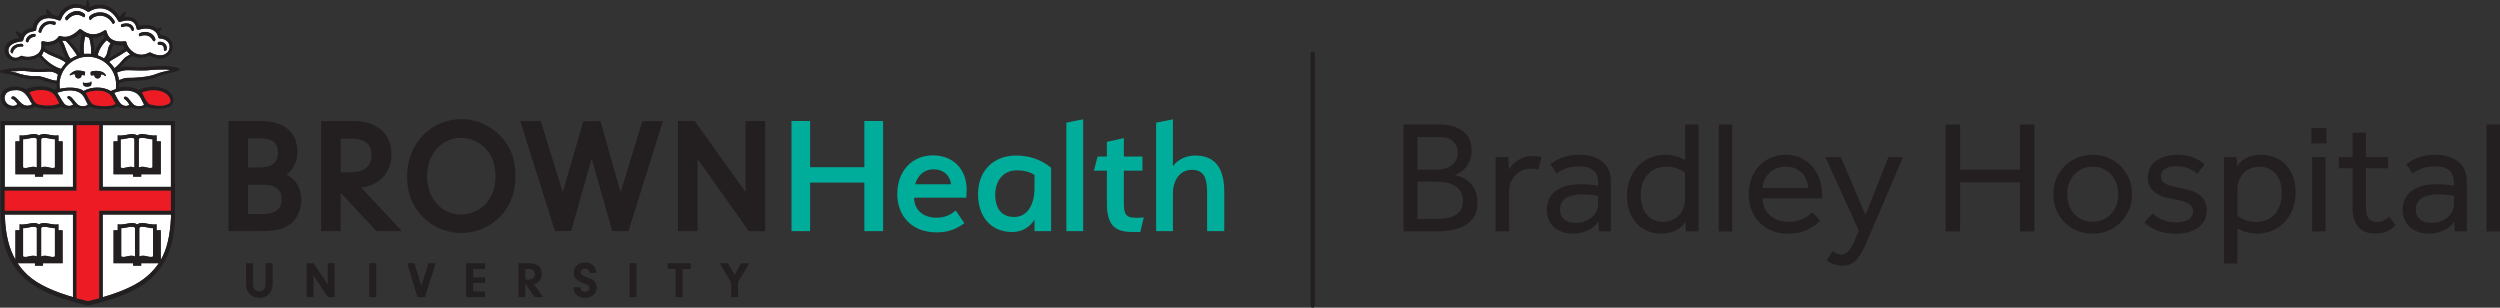 <svg width="390" height="48" viewBox="0 0 390 48" fill="none" xmlns="http://www.w3.org/2000/svg">
<rect x="0" y="0" width="390" height="48" fill="#333333" stroke="none"/>
<g clip-path="url(#clip0_2122_4386)">
<path d="M204.783 48C204.603 48 204.454 47.851 204.454 47.671V8.363C204.454 8.183 204.603 8.034 204.783 8.034C204.963 8.034 205.113 8.183 205.113 8.363V47.671C205.113 47.851 204.963 48 204.783 48Z" fill="#231F20"/>
<path d="M11.016 9.183C10.511 8.661 10.119 7.091 9.869 6.674C9.772 6.516 9.706 6.402 9.654 6.319C9.829 6.38 10.106 6.372 10.269 6.372C10.317 6.442 10.752 6.872 11.358 7.674C11.675 8.086 11.956 8.569 12.018 8.669C11.754 8.766 11.288 8.998 11.016 9.183ZM13.063 7.157C13.037 7.595 13.046 8.266 13.129 8.411C13.389 8.384 13.828 8.376 14.201 8.411C14.32 7.586 14.048 6.223 13.885 5.881C13.679 5.828 13.468 5.758 13.292 5.674C13.27 5.78 13.116 6.337 13.063 7.157ZM17.29 14.204C16.012 13.458 14.263 13.502 13.05 14.195C12.299 13.603 10.616 13.555 9.342 13.848C9.302 13.612 9.276 13.375 9.276 13.256C9.276 10.818 11.258 8.845 13.696 8.845C16.135 8.845 18.116 10.783 18.116 13.256C18.116 13.423 18.103 13.673 18.073 13.91C17.805 13.984 17.541 14.076 17.286 14.204H17.29ZM12.729 11.708C12.901 11.669 13.103 11.757 13.195 11.774C13.222 11.779 13.34 11.226 13.226 11.178C12.954 11.068 12.369 10.976 11.921 11.007H11.912C11.644 11.042 11.345 11.204 11.025 11.476C10.726 11.735 10.919 11.809 11.091 11.704C11.433 11.498 11.666 11.572 11.71 11.638V11.695C11.693 11.976 11.908 12.222 12.193 12.235C12.479 12.248 12.721 12.033 12.734 11.748V11.708H12.729ZM14.197 12.7C14.118 12.678 14.197 12.853 14.078 12.884C13.938 12.919 13.191 13.002 12.984 12.884C12.857 12.813 12.954 13.16 13.02 13.296C13.191 13.638 14.118 13.555 14.21 13.291C14.294 13.041 14.294 12.726 14.201 12.7H14.197ZM16.5 11.713C16.082 10.91 14.654 10.998 14.21 11.182C14.048 11.248 14.171 11.77 14.197 11.783C14.237 11.8 14.531 11.695 14.716 11.757V11.779C14.738 12.059 14.988 12.27 15.274 12.248C15.555 12.222 15.766 11.976 15.739 11.691V11.651C15.854 11.568 16.157 11.651 16.39 11.844C16.513 11.945 16.544 11.818 16.495 11.722L16.5 11.713ZM15.247 8.626C15.493 8.722 16.135 9.029 16.223 9.104C16.864 8.477 16.732 7.779 16.983 7.244C17.093 7.012 17.194 6.832 17.255 6.727C17.049 6.613 16.825 6.455 16.662 6.271C16.144 6.709 15.348 7.775 15.247 8.626ZM17.805 10.603C17.954 10.612 18.385 10.261 19.237 9.261C19.509 8.941 19.799 8.775 20.327 8.481C20.111 8.327 19.922 8.148 19.764 7.959C19.65 8.02 19.378 8.187 19.29 8.253C18.675 8.713 17.343 9.336 17.04 9.674C17.286 9.889 17.646 10.279 17.809 10.603H17.805ZM4.337 11.121C3.353 10.98 2.737 11.121 2.245 11.121C0.747 11.121 2.285 11.257 2.461 11.322C3.164 11.599 4.587 11.954 5.708 11.871C6.253 11.831 7.171 12.165 7.325 12.217C7.729 12.362 8.454 12.594 8.845 12.585C8.867 12.406 8.959 11.871 9.038 11.647C8.753 11.362 8.177 11.121 7.435 11.178C5.91 11.296 4.908 11.2 4.332 11.116L4.337 11.121ZM10.269 9.783C9.504 9.165 8.797 9.033 7.676 8.507C7.421 8.389 6.995 8.099 6.973 8.091C6.943 8.069 6.885 8.034 6.819 7.99C6.754 8.2 6.622 8.485 6.499 8.643C6.674 8.867 7.927 10.296 9.535 10.744C9.711 10.437 9.996 10.082 10.273 9.779L10.269 9.783ZM25.819 10.84C25.578 10.84 23.991 10.849 23.556 10.915C22.669 11.055 20.951 10.98 20.006 10.945C19.303 10.919 18.49 11.191 18.244 11.322C18.244 11.322 18.516 11.998 18.534 12.458C18.833 12.511 19.123 12.134 19.975 12.147C20.867 12.16 23.055 12.042 24.163 11.612C24.989 11.292 25.687 11.13 26.25 11.016C26.439 10.976 26.738 10.941 26.36 10.884C26.285 10.871 25.999 10.836 25.815 10.836L25.819 10.84ZM1.331 7.621C1.49 6.994 2.241 6.569 3.388 6.455C3.506 6.442 3.603 6.354 3.625 6.24C3.832 5.192 4.513 5.034 5.176 4.885L5.462 4.815C5.598 4.784 5.677 4.657 5.659 4.521C5.633 4.324 5.809 3.644 6.363 3.214C7.013 2.714 7.984 2.701 9.175 3.179C9.245 3.206 9.32 3.206 9.39 3.175C9.456 3.144 9.509 3.087 9.535 3.017C9.834 2.153 10.427 1.548 11.205 1.311C12.004 1.066 12.883 1.241 13.617 1.794C13.709 1.859 13.832 1.864 13.929 1.802C14.658 1.333 15.524 1.184 16.306 1.39C17.176 1.618 17.914 2.272 18.437 3.276C18.499 3.394 18.639 3.451 18.767 3.407C19.584 3.127 20.248 3.122 20.687 3.39C21.105 3.644 21.25 4.096 21.298 4.425C21.311 4.504 21.355 4.574 21.425 4.618C21.495 4.661 21.579 4.67 21.654 4.644C22.519 4.354 23.389 4.398 23.983 4.758C24.369 4.995 24.611 5.346 24.677 5.775C24.694 5.902 24.8 5.995 24.927 6.003C25.683 6.047 26.219 6.385 26.399 6.924C26.557 7.407 26.399 7.959 25.991 8.297C25.419 8.779 24.514 8.744 23.508 8.209C23.429 8.165 23.337 8.165 23.258 8.209C22.475 8.612 21.733 8.639 21.052 8.288C20.256 7.876 19.795 7.073 19.733 6.661C19.725 6.591 19.685 6.525 19.628 6.481C19.571 6.437 19.496 6.42 19.426 6.433C18.868 6.525 17.014 6.679 16.631 4.907C16.614 4.819 16.552 4.745 16.469 4.714C16.385 4.679 16.293 4.745 16.218 4.793C15.014 5.591 13.832 5.534 12.694 4.622C12.584 4.534 12.431 4.521 12.33 4.622C11.033 5.933 9.97 5.837 9.452 5.626C9.328 5.578 9.192 5.617 9.122 5.727C8.621 6.521 7.545 6.683 6.793 6.442C6.705 6.411 6.604 6.407 6.534 6.464C6.464 6.525 6.428 6.617 6.442 6.709C6.551 7.442 6.363 8.012 5.879 8.398C5.216 8.928 4.122 8.981 3.449 8.722C3.366 8.687 3.269 8.7 3.194 8.757C2.746 9.082 2.254 9.112 1.845 8.836C1.441 8.564 1.235 8.064 1.345 7.621H1.331ZM24.743 6.981C25.248 6.977 25.626 7.038 25.569 7.801C25.556 7.959 25.938 7.95 25.977 7.797C26.21 6.885 25.393 6.385 24.712 6.543C24.567 6.573 24.554 6.986 24.743 6.981ZM21.843 5.652C22.528 5.389 23.354 5.389 23.864 6.323C24.035 6.635 24.308 6.284 24.233 6.082C23.811 4.876 22.458 4.811 21.794 5.188C21.548 5.328 21.689 5.718 21.843 5.657V5.652ZM19.074 4.219C19.716 4.012 20.252 3.986 20.538 4.727C20.617 4.929 20.968 4.793 20.889 4.504C20.608 3.477 19.562 3.574 18.947 3.793C18.85 3.828 18.78 4.315 19.074 4.219ZM14.158 3.105C14.65 2.368 16.473 1.947 17.484 3.539C17.545 3.64 17.602 3.793 17.695 3.723C17.826 3.631 17.998 3.504 17.87 3.28C16.68 1.245 14.364 1.916 13.92 2.636C13.793 2.846 14.056 3.254 14.158 3.105ZM10.554 3.083C11.025 2.521 11.917 1.899 13.05 2.675C13.204 2.78 13.371 2.333 13.23 2.21C11.991 1.118 10.594 2.109 10.19 2.754C10.093 2.907 10.33 3.35 10.554 3.083ZM6.406 5.065C6.604 4.333 7.224 3.403 8.45 3.881C8.674 3.969 8.792 3.447 8.586 3.394C6.903 2.969 6.165 4.061 6.024 4.815C5.967 5.126 6.376 5.166 6.406 5.065ZM4.412 6.534C4.535 6.148 4.737 5.81 5.431 5.731C5.558 5.718 5.594 5.319 5.479 5.302C5.145 5.227 4.218 5.438 4.034 6.288C3.972 6.573 4.359 6.679 4.412 6.534ZM1.648 8.029C1.643 8.218 1.889 8.389 1.986 8.292C2.052 8.222 1.964 8.012 2.32 7.626C2.654 7.266 3.032 7.253 3.506 7.253C3.726 7.253 3.665 6.867 3.414 6.841C2.764 6.766 1.665 7.122 1.648 8.029ZM1.27 16.3C1.977 16.725 2.654 16.449 2.702 16.186C2.509 15.966 2.175 15.475 1.986 15.471C1.714 15.462 1.736 15.111 1.933 15.046C2.408 14.888 2.865 15.787 3.546 16.269C4.152 16.703 5 16.383 5 16.208C4.631 15.874 4.187 14.085 2.61 14.05C1.797 14.033 1.116 14.261 0.879 14.682C0.439 15.449 0.958 16.111 1.265 16.3H1.27ZM20.023 15.352C20.221 15.594 20.762 16.3 20.955 16.405C21.447 16.677 22.537 16.58 22.449 16.265C22.146 15.787 21.939 14.826 21.043 14.405C20.111 13.967 18.916 14.081 17.813 14.475C18.011 14.87 18.53 15.879 18.82 16.168C19.382 16.738 20.151 16.493 20.186 16.308C20.125 16.194 19.769 15.673 19.558 15.559C19.386 15.466 19.276 15.309 19.369 15.177C19.523 14.962 19.83 15.116 20.028 15.352H20.023ZM12.277 14.37C11.345 13.932 10.027 14.076 8.92 14.471C9.227 14.879 9.737 15.831 10.001 16.155C10.511 16.773 11.38 16.462 11.416 16.273C11.354 16.159 10.888 15.554 10.713 15.453C10.55 15.361 10.453 15.208 10.546 15.081C10.699 14.866 11.064 15.081 11.262 15.317C11.46 15.554 12.009 16.247 12.193 16.37C12.738 16.738 13.775 16.545 13.687 16.23C13.331 15.76 13.173 14.791 12.281 14.37H12.277ZM5.747 21.685C5.747 21.685 5.646 21.483 5.29 21.492C4.627 21.509 3.981 21.772 3.599 21.707V26.131C3.599 26.131 3.84 26.315 4.504 26.127C5.365 25.881 5.747 26.149 5.747 26.149V21.685ZM7.663 40.002C8.327 40.19 8.568 40.006 8.568 40.006V35.581C8.186 35.647 7.54 35.388 6.877 35.366C6.521 35.353 6.42 35.559 6.42 35.559V40.023C6.42 40.023 6.802 39.756 7.663 40.002ZM22.893 26.122C23.556 26.311 23.798 26.127 23.798 26.127V21.702C23.416 21.768 22.77 21.509 22.106 21.487C21.75 21.474 21.649 21.68 21.649 21.68V26.144C21.649 26.144 22.032 25.877 22.893 26.122ZM7.663 26.122C8.327 26.311 8.568 26.127 8.568 26.127V21.702C8.186 21.768 7.54 21.509 6.877 21.487C6.521 21.474 6.42 21.68 6.42 21.68V26.144C6.42 26.144 6.802 25.877 7.663 26.122ZM5.747 40.023V35.559C5.747 35.559 5.646 35.358 5.29 35.366C4.627 35.388 3.981 35.647 3.599 35.581V40.006C3.599 40.006 3.836 40.19 4.504 40.002C5.365 39.756 5.747 40.023 5.747 40.023ZM21.733 35.555V40.019C21.733 40.019 22.115 39.752 22.976 39.997C23.64 40.186 23.881 40.002 23.881 40.002V35.577C23.499 35.643 22.853 35.384 22.19 35.362C21.834 35.349 21.733 35.555 21.733 35.555ZM20.973 21.685C20.973 21.685 20.872 21.483 20.516 21.492C19.852 21.509 19.206 21.772 18.824 21.707V26.131C18.824 26.131 19.066 26.315 19.729 26.127C20.586 25.881 20.973 26.149 20.973 26.149V21.685ZM18.912 35.581V40.006C18.912 40.006 19.149 40.19 19.817 40.002C20.678 39.756 21.061 40.023 21.061 40.023V35.559C21.061 35.559 20.959 35.358 20.604 35.366C19.94 35.388 19.294 35.647 18.912 35.581ZM16.025 19.523H26.663V29.148H16.025V19.523ZM17.717 27.184H20.766V27.565H22.032V27.184H25.081V22.044H24.431V21.11C23.767 21.268 22.691 20.909 22.207 20.909C21.676 20.909 21.399 21.141 21.399 21.141C21.399 21.141 21.126 20.909 20.59 20.909C20.107 20.909 19.03 21.273 18.367 21.11V22.044H17.717V27.184ZM0.738 19.523H11.38V29.148H0.738V19.523ZM2.404 27.184H5.453V27.565H6.718V27.184H9.768V22.044H9.118V21.11C8.458 21.268 7.378 20.909 6.899 20.909C6.367 20.909 6.09 21.141 6.09 21.141C6.09 21.141 5.818 20.909 5.282 20.909C4.798 20.909 3.722 21.273 3.063 21.11V22.044H2.412V27.184H2.404ZM26.68 33.902L26.663 33.468H16.025V46.364C18.705 45.588 21.364 44.553 23.161 42.913C23.798 42.334 24.325 41.725 24.769 41.063H22.027V41.444H20.766V41.063H17.717V35.923H18.367V34.989C19.026 35.147 20.107 34.788 20.586 34.788C21.122 34.788 21.395 35.02 21.395 35.02C21.395 35.02 21.671 34.788 22.203 34.788C22.686 34.788 23.763 35.147 24.426 34.989V35.923H25.077V40.572C26.056 38.879 26.522 36.809 26.68 33.902ZM0.76 33.875C0.866 36.537 1.367 38.703 2.404 40.519V35.923H3.054V34.989C3.713 35.147 4.794 34.788 5.273 34.788C5.809 34.788 6.081 35.02 6.081 35.02C6.081 35.02 6.358 34.788 6.89 34.788C7.373 34.788 8.45 35.147 9.109 34.989V35.923H9.759V41.063H6.71V41.444H5.449V41.063H2.733C3.168 41.721 3.682 42.326 4.284 42.891C5.98 44.479 8.639 45.553 11.376 46.351V33.468H0.738L0.76 33.875Z" fill="white"/>
<path d="M25.977 7.797C25.938 7.955 25.551 7.963 25.569 7.801C25.626 7.038 25.248 6.972 24.743 6.981C24.554 6.986 24.567 6.573 24.712 6.543C25.393 6.385 26.21 6.88 25.977 7.797Z" fill="#231F20"/>
<path d="M27.845 10.612C27.687 10.494 25.991 10.288 25.723 10.288C25.455 10.288 24 10.301 23.433 10.384C22.555 10.516 21.056 10.516 19.914 10.384C19.501 10.336 19.044 10.437 18.67 10.555C18.745 10.494 18.824 10.424 18.916 10.327C19.255 9.981 19.628 9.327 20.296 8.999C20.463 8.915 20.621 8.832 20.775 8.744C21.337 9.025 22.221 9.213 23.319 8.696C24.958 9.512 25.938 8.959 26.281 8.67C26.703 8.314 26.94 7.788 26.94 7.258C26.94 7.073 26.913 6.889 26.852 6.709C26.615 5.999 25.964 5.556 25.072 5.451C25.02 5.262 24.941 5.087 24.844 4.92C24.949 4.789 25.046 4.666 25.112 4.587C25.191 4.491 25.459 4.043 24.738 4.416C24.703 4.434 24.633 4.473 24.545 4.521C24.444 4.42 24.334 4.328 24.207 4.254C23.534 3.846 22.625 3.793 21.689 4.043C21.557 3.543 21.311 3.127 20.916 2.886C20.503 2.636 19.984 2.561 19.373 2.653C19.413 2.566 19.448 2.487 19.474 2.421C19.747 1.851 19.602 1.71 19.312 1.96C18.991 2.245 18.785 2.447 18.631 2.614C18.051 1.688 17.291 1.061 16.39 0.825C15.608 0.618 14.764 0.728 14.004 1.096C13.96 0.715 13.907 0.399 13.854 0.219C13.714 -0.241 13.542 0.119 13.516 0.263C13.485 0.456 13.441 0.719 13.389 1.026C12.628 0.623 11.785 0.509 10.994 0.75C10.124 1.013 9.465 1.662 9.082 2.557C8.766 2.443 8.48 2.377 8.212 2.329C8.054 2.123 7.817 1.855 7.487 1.57C7.268 1.373 7.083 1.478 7.215 1.864C7.268 2.013 7.312 2.145 7.356 2.272C6.736 2.307 6.283 2.509 5.98 2.745C5.378 3.21 5.132 3.872 5.084 4.293C5.049 4.302 5 4.315 5 4.315C4.495 4.429 3.814 4.622 3.388 5.293C3.313 5.245 3.256 5.214 3.234 5.197C1.964 4.355 2.549 5.438 3.041 5.916C1.349 6.153 0.87 6.964 0.751 7.446C0.721 7.569 0.703 7.696 0.703 7.819C0.703 8.367 0.989 8.915 1.472 9.24C2.039 9.621 2.724 9.599 3.335 9.209C4.13 9.463 5.255 9.424 6.064 8.836C6.53 9.336 6.907 9.691 7.11 9.893C7.615 10.397 8.362 10.779 8.74 10.924C8.362 10.779 7.738 10.621 7.11 10.709C5.756 10.897 4.86 10.652 4.28 10.595C3.326 10.498 2.346 10.665 1.859 10.665C1.34 10.665 0.611 10.906 0.255 10.959C-0.132 11.016 -0.105 11.27 0.431 11.41C0.962 11.555 1.955 11.643 2.223 11.757C3.085 12.13 4.53 12.445 5.55 12.362C6.27 12.305 7 12.66 7.189 12.713C7.549 12.822 8.437 13.064 8.801 13.059C8.801 13.037 8.801 13.572 8.841 13.822C8.705 13.866 8.568 13.914 8.45 13.971C8.045 13.726 6.27 13.007 4.108 13.901C3.651 13.743 2.685 13.213 1.362 13.647C-0.272 14.186 -0.009 15.681 0.532 16.366C1.261 17.291 2.61 17.102 3.001 16.637C3.88 17.221 4.776 17.023 5.427 16.62C5.853 16.87 7.958 17.287 9.553 16.637C9.772 16.8 10.647 17.256 11.776 16.69C12.426 17.076 13.503 17.107 14.052 16.62C14.254 16.791 14.852 17.032 16.131 17.019C17.664 17.002 18.024 16.773 18.24 16.585C18.569 16.738 19.43 17.186 20.498 16.734C21.074 17.093 22.225 17.076 22.845 16.668C23.974 17.181 26.043 16.949 26.562 16.594C27.489 15.953 27.041 14.647 26.021 14.024C24.018 13.015 22.15 13.796 21.654 14.05C21.065 13.651 19.826 13.397 18.543 13.634C18.565 13.48 18.543 13.309 18.543 13.112C18.543 13.09 18.543 13.072 18.543 13.05C18.798 12.972 19.158 12.7 19.896 12.656C20.898 12.59 23.262 12.621 24.444 12.015C25.116 11.674 27.463 11.213 27.779 11.029C28.104 10.845 28.016 10.709 27.854 10.595L27.845 10.612ZM19.237 9.262C18.385 10.261 17.954 10.612 17.805 10.604C17.642 10.279 17.282 9.889 17.036 9.674C17.343 9.336 18.675 8.713 19.285 8.253C19.378 8.187 19.646 8.021 19.76 7.959C19.918 8.148 20.107 8.328 20.322 8.481C19.795 8.775 19.505 8.942 19.233 9.262H19.237ZM6.965 7.087C7.681 7.201 8.516 7.034 9.122 6.49C9.865 7.674 9.887 8.749 10.603 9.49C9.698 8.613 8.907 8.63 7.606 7.933C7.382 7.815 7.048 7.595 6.956 7.547C6.956 7.547 6.956 7.547 6.951 7.547C6.965 7.437 6.973 7.323 6.973 7.201C6.973 7.166 6.965 7.126 6.965 7.087ZM12.492 8.415L12.51 8.455C12.51 8.455 12.114 7.863 12.066 7.788C11.93 7.582 11.754 7.372 11.556 7.13C11.249 6.758 10.976 6.455 10.765 6.227C11.284 6.1 11.873 5.806 12.51 5.21C12.576 5.258 12.646 5.297 12.716 5.341C12.681 5.543 12.65 5.727 12.624 5.863C12.479 6.661 12.466 7.275 12.457 7.543C12.444 7.793 12.47 8.187 12.488 8.42L12.492 8.415ZM11.359 7.674C11.675 8.086 11.956 8.569 12.018 8.67C11.754 8.766 11.288 8.999 11.016 9.183C10.511 8.661 10.119 7.091 9.869 6.674C9.772 6.517 9.706 6.403 9.654 6.319C9.829 6.381 10.106 6.372 10.269 6.372C10.317 6.442 10.752 6.872 11.359 7.674ZM13.701 8.845C16.179 8.845 18.121 10.783 18.121 13.257C18.121 13.423 18.108 13.673 18.077 13.91C17.809 13.985 17.545 14.077 17.291 14.204C16.012 13.458 14.263 13.502 13.05 14.195C12.299 13.603 10.616 13.555 9.342 13.848C9.302 13.612 9.276 13.375 9.276 13.257C9.276 10.818 11.258 8.845 13.696 8.845H13.701ZM13.063 7.157C13.116 6.337 13.27 5.78 13.292 5.675C13.468 5.758 13.679 5.828 13.885 5.881C14.048 6.223 14.32 7.587 14.201 8.411C13.828 8.376 13.393 8.385 13.129 8.411C13.05 8.266 13.037 7.595 13.063 7.157ZM16.983 7.244C16.732 7.779 16.864 8.472 16.223 9.104C16.135 9.029 15.489 8.727 15.247 8.626C15.348 7.775 16.144 6.709 16.662 6.271C16.825 6.455 17.049 6.617 17.255 6.727C17.194 6.832 17.088 7.012 16.983 7.244ZM17.66 7.073C17.682 7.038 17.703 6.99 17.73 6.942C18.204 7.1 18.727 7.144 19.241 7.087C19.294 7.253 19.373 7.433 19.479 7.613H19.47C19.215 7.731 18.446 8.257 17.321 8.885C17.031 9.047 16.851 9.2 16.75 9.306C16.873 9.139 17.027 8.92 17.119 8.678C17.317 8.174 17.264 7.766 17.66 7.073ZM14.94 7.722C14.817 8.029 14.768 8.192 14.724 8.367C14.821 7.705 14.641 6.74 14.448 5.903C15.028 5.916 15.612 5.762 16.192 5.433C16.236 5.565 16.297 5.679 16.355 5.793C16.025 6.091 15.243 6.951 14.94 7.722ZM5.87 8.398C5.207 8.928 4.113 8.981 3.441 8.722C3.357 8.687 3.26 8.7 3.186 8.757C2.737 9.082 2.245 9.113 1.837 8.836C1.432 8.564 1.226 8.065 1.336 7.622C1.494 6.995 2.245 6.569 3.392 6.455C3.511 6.442 3.608 6.354 3.629 6.24C3.836 5.192 4.517 5.034 5.181 4.885L5.466 4.815C5.602 4.784 5.681 4.657 5.664 4.521C5.638 4.324 5.813 3.644 6.367 3.215C7.017 2.715 7.988 2.701 9.179 3.179C9.249 3.206 9.324 3.206 9.394 3.175C9.46 3.144 9.513 3.087 9.539 3.017C9.838 2.153 10.431 1.548 11.209 1.311C12.009 1.066 12.888 1.241 13.621 1.794C13.714 1.859 13.837 1.864 13.934 1.802C14.663 1.333 15.528 1.184 16.311 1.39C17.181 1.618 17.919 2.272 18.442 3.276C18.503 3.394 18.644 3.451 18.771 3.407C19.589 3.127 20.252 3.122 20.692 3.39C21.109 3.644 21.254 4.096 21.302 4.425C21.315 4.504 21.359 4.574 21.43 4.618C21.5 4.662 21.583 4.67 21.658 4.644C22.524 4.355 23.394 4.399 23.987 4.758C24.374 4.995 24.615 5.346 24.681 5.775C24.699 5.903 24.804 5.995 24.932 6.003C25.688 6.047 26.224 6.385 26.404 6.924C26.562 7.407 26.404 7.959 25.995 8.297C25.424 8.779 24.519 8.744 23.512 8.209C23.433 8.165 23.341 8.165 23.262 8.209C22.48 8.613 21.737 8.639 21.056 8.288C20.261 7.876 19.799 7.073 19.738 6.661C19.729 6.591 19.69 6.525 19.633 6.481C19.575 6.438 19.501 6.42 19.43 6.433C18.872 6.525 17.018 6.679 16.636 4.907C16.618 4.819 16.557 4.745 16.473 4.714C16.39 4.679 16.297 4.745 16.223 4.793C15.019 5.591 13.837 5.534 12.699 4.622C12.589 4.534 12.435 4.521 12.334 4.622C11.038 5.933 9.974 5.837 9.456 5.626C9.333 5.578 9.197 5.618 9.126 5.727C8.625 6.521 7.549 6.683 6.798 6.442C6.71 6.411 6.609 6.407 6.538 6.464C6.468 6.525 6.433 6.617 6.446 6.709C6.556 7.442 6.367 8.012 5.884 8.398H5.87ZM6.494 8.648C6.617 8.49 6.749 8.205 6.815 7.994C6.885 8.038 6.938 8.073 6.969 8.095C6.991 8.108 7.417 8.393 7.672 8.512C8.797 9.038 9.5 9.17 10.264 9.788C9.983 10.09 9.702 10.446 9.526 10.753C7.918 10.305 6.666 8.876 6.49 8.652L6.494 8.648ZM7.329 12.217C7.171 12.165 6.257 11.831 5.712 11.871C4.592 11.954 3.172 11.599 2.465 11.323C2.289 11.252 0.751 11.121 2.25 11.121C2.742 11.121 3.353 10.985 4.341 11.121C4.917 11.204 5.919 11.301 7.443 11.182C8.186 11.121 8.762 11.367 9.047 11.652C8.968 11.875 8.876 12.41 8.854 12.59C8.463 12.599 7.733 12.362 7.334 12.222L7.329 12.217ZM3.546 16.273C2.865 15.791 2.408 14.892 1.933 15.05C1.736 15.116 1.714 15.467 1.986 15.475C2.175 15.475 2.509 15.971 2.702 16.19C2.654 16.453 1.977 16.73 1.27 16.304C0.962 16.12 0.444 15.458 0.883 14.686C1.12 14.27 1.802 14.041 2.614 14.055C4.192 14.09 4.631 15.879 5.005 16.212C5.005 16.392 4.157 16.708 3.55 16.273H3.546ZM5.835 16.247C5.242 15.984 4.768 14.616 4.596 14.441C4.526 14.37 5.651 13.963 6.789 14.063C8.731 14.23 8.735 15.432 9.214 16.032C9.39 16.252 7.637 16.752 5.835 16.247ZM12.189 16.37C12.009 16.247 11.455 15.559 11.258 15.318C11.06 15.081 10.7 14.866 10.541 15.081C10.449 15.212 10.541 15.361 10.708 15.454C10.884 15.554 11.35 16.16 11.411 16.273C11.376 16.462 10.506 16.773 9.996 16.155C9.733 15.835 9.223 14.883 8.915 14.471C10.023 14.081 11.341 13.932 12.273 14.37C13.169 14.791 13.323 15.756 13.679 16.23C13.767 16.545 12.729 16.738 12.185 16.37H12.189ZM14.628 16.348C14.034 16.085 13.56 14.717 13.389 14.541C13.318 14.471 14.443 14.068 15.581 14.164C17.523 14.326 17.528 15.532 18.007 16.133C18.183 16.352 16.434 16.857 14.628 16.348ZM24.343 14.098C26.285 14.261 26.746 15.537 26.553 15.953C26.382 16.317 25.195 16.791 23.389 16.282C22.796 16.019 22.322 14.651 22.15 14.476C22.08 14.405 23.2 14.002 24.343 14.098ZM21.043 14.405C21.939 14.826 22.146 15.787 22.449 16.265C22.537 16.581 21.447 16.681 20.955 16.405C20.766 16.295 20.221 15.594 20.024 15.353C19.826 15.116 19.518 14.962 19.364 15.177C19.272 15.309 19.382 15.462 19.553 15.559C19.764 15.673 20.116 16.195 20.182 16.309C20.147 16.497 19.378 16.738 18.815 16.168C18.525 15.879 18.011 14.87 17.809 14.476C18.916 14.081 20.107 13.967 21.039 14.405H21.043ZM26.254 11.02C25.692 11.134 24.998 11.296 24.167 11.617C23.06 12.046 20.867 12.165 19.98 12.152C19.127 12.138 18.837 12.515 18.538 12.463C18.521 12.002 18.248 11.327 18.248 11.327C18.494 11.195 19.307 10.919 20.01 10.95C20.951 10.985 22.673 11.055 23.561 10.919C23.996 10.854 25.582 10.845 25.824 10.845C26.008 10.845 26.294 10.88 26.369 10.893C26.746 10.95 26.448 10.985 26.259 11.024L26.254 11.02ZM3.506 7.258C3.032 7.258 2.654 7.266 2.32 7.63C1.964 8.016 2.052 8.227 1.986 8.297C1.889 8.393 1.643 8.222 1.648 8.034C1.67 7.126 2.764 6.775 3.414 6.845C3.66 6.876 3.726 7.258 3.506 7.258ZM5.431 5.736C4.737 5.811 4.535 6.148 4.412 6.538C4.359 6.683 3.972 6.578 4.034 6.293C4.218 5.442 5.141 5.232 5.479 5.306C5.594 5.328 5.558 5.727 5.431 5.736ZM8.45 3.885C7.219 3.403 6.604 4.333 6.407 5.069C6.38 5.17 5.967 5.131 6.024 4.819C6.165 4.07 6.903 2.973 8.586 3.399C8.792 3.451 8.669 3.973 8.45 3.885ZM13.046 2.675C11.912 1.899 11.025 2.522 10.55 3.083C10.322 3.35 10.089 2.908 10.185 2.754C10.594 2.109 11.987 1.118 13.226 2.21C13.367 2.333 13.2 2.78 13.046 2.675ZM17.695 3.728C17.602 3.793 17.545 3.64 17.484 3.543C16.473 1.952 14.65 2.373 14.158 3.109C14.056 3.258 13.793 2.855 13.92 2.64C14.364 1.921 16.68 1.25 17.87 3.285C17.998 3.504 17.827 3.635 17.695 3.728ZM20.538 4.727C20.252 3.986 19.716 4.013 19.075 4.219C18.78 4.315 18.85 3.828 18.947 3.793C19.562 3.578 20.608 3.482 20.889 4.504C20.968 4.789 20.617 4.929 20.538 4.727ZM23.864 6.324C23.354 5.39 22.532 5.39 21.843 5.653C21.689 5.714 21.548 5.324 21.794 5.183C22.458 4.806 23.811 4.872 24.233 6.078C24.303 6.284 24.031 6.631 23.864 6.319M12.734 11.752C12.721 12.037 12.479 12.252 12.193 12.239C11.908 12.226 11.693 11.98 11.706 11.7V11.643C11.666 11.577 11.433 11.502 11.091 11.709C10.919 11.814 10.726 11.744 11.025 11.48C11.345 11.204 11.644 11.046 11.912 11.011H11.921C12.369 10.976 12.954 11.068 13.226 11.182C13.34 11.226 13.226 11.783 13.195 11.779C13.103 11.757 12.901 11.674 12.729 11.713V11.752M14.206 13.287C14.114 13.55 13.187 13.634 13.015 13.292C12.949 13.156 12.852 12.809 12.98 12.879C13.187 12.998 13.934 12.915 14.074 12.879C14.197 12.849 14.118 12.673 14.193 12.695C14.285 12.722 14.285 13.037 14.201 13.287M16.394 11.836C16.161 11.643 15.854 11.559 15.739 11.643V11.682C15.766 11.963 15.559 12.213 15.274 12.239C14.988 12.265 14.742 12.055 14.716 11.77V11.748C14.531 11.691 14.237 11.792 14.197 11.774C14.175 11.761 14.048 11.239 14.21 11.174C14.654 10.994 16.082 10.906 16.5 11.704C16.548 11.801 16.517 11.932 16.394 11.827M0.088 18.878V33.121C0.088 37.831 1.265 41.089 3.788 43.383C6.292 45.658 10.04 46.812 13.705 47.676C17.471 46.79 21.091 45.68 23.622 43.383C26.144 41.094 27.313 37.831 27.313 33.121V18.878H0.088ZM16.025 19.523H26.663V29.148H16.025V19.523ZM0.738 19.523H11.38V29.148H0.738V19.523ZM11.385 46.351C8.647 45.549 5.989 44.474 4.293 42.892C3.691 42.326 3.177 41.716 2.742 41.063H5.457V41.444H6.718V41.063H9.768V35.923H9.118V34.989C8.459 35.147 7.378 34.788 6.899 34.788C6.367 34.788 6.09 35.02 6.09 35.02C6.09 35.02 5.818 34.788 5.282 34.788C4.798 34.788 3.722 35.152 3.063 34.989V35.923H2.412V40.519C1.375 38.708 0.874 36.537 0.769 33.876L0.747 33.468H11.389V46.351H11.385ZM3.599 40.006V35.581C3.977 35.647 4.627 35.389 5.29 35.367C5.646 35.353 5.747 35.559 5.747 35.559V40.024C5.747 40.024 5.365 39.756 4.504 40.002C3.84 40.19 3.599 40.006 3.599 40.006ZM6.42 40.024V35.559C6.42 35.559 6.521 35.358 6.877 35.367C7.54 35.389 8.186 35.647 8.568 35.581V40.006C8.568 40.006 8.327 40.19 7.663 40.002C6.802 39.756 6.42 40.024 6.42 40.024ZM15.467 46.527L13.705 46.974L11.939 46.518V32.871H0.738V29.74H11.939V19.523H15.467V29.74H26.659V32.871H15.467V46.527ZM25.077 40.567V35.919H24.426V34.985C23.767 35.143 22.686 34.783 22.203 34.783C21.671 34.783 21.395 35.016 21.395 35.016C21.395 35.016 21.122 34.783 20.586 34.783C20.103 34.783 19.026 35.147 18.367 34.985V35.919H17.717V41.059H20.766V41.44H22.027V41.059H24.769C24.325 41.721 23.798 42.326 23.161 42.909C21.364 44.549 18.705 45.584 16.025 46.36V33.463H26.663L26.68 33.898C26.522 36.805 26.057 38.875 25.077 40.567ZM23.877 35.581V40.006C23.877 40.006 23.64 40.19 22.972 40.002C22.111 39.756 21.728 40.024 21.728 40.024V35.559C21.728 35.559 21.829 35.358 22.185 35.367C22.849 35.389 23.495 35.647 23.877 35.581ZM21.056 35.555V40.019C21.056 40.019 20.674 39.752 19.813 39.997C19.149 40.186 18.907 40.002 18.907 40.002V35.577C19.285 35.643 19.936 35.384 20.599 35.362C20.955 35.349 21.056 35.555 21.056 35.555ZM9.113 21.11C8.454 21.268 7.373 20.909 6.894 20.909C6.363 20.909 6.086 21.141 6.086 21.141C6.086 21.141 5.813 20.909 5.277 20.909C4.794 20.909 3.717 21.273 3.058 21.11V22.044H2.408V27.184H5.457V27.565H6.723V27.184H9.772V22.044H9.122V21.11H9.113ZM5.747 26.149C5.747 26.149 5.365 25.881 4.504 26.127C3.84 26.316 3.599 26.131 3.599 26.131V21.707C3.981 21.773 4.627 21.514 5.29 21.492C5.646 21.479 5.747 21.685 5.747 21.685V26.149ZM8.568 26.131C8.568 26.131 8.327 26.316 7.663 26.127C6.802 25.881 6.42 26.149 6.42 26.149V21.685C6.42 21.685 6.521 21.483 6.877 21.492C7.54 21.509 8.186 21.773 8.568 21.707V26.131ZM24.426 21.11C23.763 21.268 22.686 20.909 22.203 20.909C21.671 20.909 21.395 21.141 21.395 21.141C21.395 21.141 21.122 20.909 20.586 20.909C20.103 20.909 19.026 21.273 18.363 21.11V22.044H17.712V27.184H20.762V27.565H22.027V27.184H25.077V22.044H24.426V21.11ZM20.973 26.149C20.973 26.149 20.59 25.881 19.729 26.127C19.066 26.316 18.824 26.131 18.824 26.131V21.707C19.206 21.773 19.852 21.514 20.516 21.492C20.872 21.479 20.973 21.685 20.973 21.685V26.149ZM23.798 26.131C23.798 26.131 23.556 26.316 22.893 26.127C22.032 25.881 21.649 26.149 21.649 26.149V21.685C21.649 21.685 21.75 21.483 22.106 21.492C22.77 21.509 23.416 21.773 23.798 21.707V26.131Z" fill="#231F20"/>
<path d="M11.939 32.876H0.738V29.744H11.939V19.527H15.467V29.744H26.659V32.876H15.467V46.531L13.705 46.978L11.939 46.522V32.876ZM6.784 14.063C5.642 13.967 4.521 14.37 4.592 14.44C4.768 14.616 5.238 15.984 5.831 16.247C7.632 16.751 9.381 16.251 9.21 16.032C8.731 15.431 8.727 14.23 6.784 14.063ZM15.581 14.164C14.439 14.068 13.318 14.471 13.389 14.541C13.564 14.716 14.034 16.085 14.628 16.348C16.434 16.857 18.183 16.352 18.007 16.133C17.528 15.532 17.523 14.331 15.581 14.164ZM23.389 16.282C25.191 16.791 26.382 16.317 26.553 15.953C26.746 15.541 26.285 14.265 24.343 14.098C23.2 14.002 22.08 14.405 22.15 14.475C22.326 14.651 22.796 16.019 23.389 16.282Z" fill="#ED1C24"/>
<path d="M39.476 44.163C39.476 44.654 39.542 44.926 39.713 45.132C39.871 45.33 40.157 45.457 40.451 45.457C40.763 45.457 41.062 45.312 41.225 45.093C41.383 44.878 41.431 44.65 41.431 44.154V41.058H42.53V44.124C42.53 44.9 42.363 45.444 42.007 45.838C41.651 46.233 41.093 46.457 40.469 46.457C39.845 46.457 39.234 46.22 38.861 45.799C38.518 45.417 38.382 44.939 38.382 44.124V41.058H39.471V44.163H39.476ZM48.923 46.356H47.833V41.058H48.91L51.129 44.361V41.058H52.218V46.356H51.151L48.923 43.005V46.356ZM58.687 46.356H57.597V41.058H58.687V46.356ZM66.842 41.058H67.962L66.293 46.356H65.133L63.524 41.058H64.645L65.721 44.61L66.842 41.058ZM73.815 43.251H75.678V44.141H73.815V45.465H75.678V46.356H72.725V41.058H75.678V41.949H73.815V43.251ZM81.953 46.356H80.863V41.058H82.502C83.816 41.058 84.523 41.637 84.523 42.725C84.523 43.558 84.084 44.115 83.267 44.321L84.73 46.356H83.407L81.953 44.251V46.356ZM82.449 43.615C83.069 43.615 83.421 43.312 83.421 42.782C83.421 42.251 83.087 41.957 82.546 41.957H81.957V43.615H82.449ZM90.534 44.808V44.878C90.534 45.233 90.846 45.496 91.259 45.496C91.672 45.496 91.958 45.251 91.958 44.931C91.958 44.764 91.879 44.61 91.743 44.51C91.606 44.404 91.51 44.365 91.097 44.216C89.937 43.803 89.519 43.365 89.519 42.558C89.519 41.598 90.227 40.953 91.268 40.953C92.31 40.953 92.973 41.558 93.056 42.571H91.958C91.918 42.128 91.694 41.913 91.264 41.913C90.873 41.913 90.614 42.137 90.614 42.471C90.614 42.685 90.723 42.852 90.939 42.97C91.084 43.049 91.167 43.089 91.558 43.233C92.138 43.448 92.433 43.597 92.665 43.821C92.942 44.084 93.087 44.439 93.087 44.847C93.087 45.816 92.353 46.461 91.255 46.461C90.156 46.461 89.458 45.825 89.467 44.808H90.526H90.534ZM99.296 46.356H98.206V41.058H99.296V46.356ZM106.493 46.356H105.404V41.949H104.138V41.058H107.75V41.949H106.493V46.356ZM115.136 46.356H114.047V44.023L112.272 41.063H113.568L114.596 42.896L115.607 41.063H116.881L115.136 44.023V46.356ZM45.456 27.701C45.197 27.504 44.955 27.359 44.696 27.241C44.933 27.078 45.135 26.894 45.337 26.658C46.027 25.89 46.388 24.86 46.388 23.676C46.388 20.624 44.318 18.874 40.706 18.874H35.631V36.055H40.706C42.842 36.055 43.971 35.818 45.012 35.152C46.252 34.353 46.994 32.88 46.994 31.209C46.994 29.723 46.462 28.508 45.456 27.701ZM43.373 23.772C43.373 24.522 43.079 25.189 42.569 25.601C42.103 25.969 41.427 26.123 40.236 26.123L38.689 26.14V21.575H39.854C41.233 21.575 41.871 21.663 42.376 21.913C42.978 22.198 43.369 22.926 43.369 23.776L43.373 23.772ZM38.694 28.815H40.728C43.004 28.815 43.931 29.473 43.931 31.091C43.931 31.968 43.624 32.586 43.017 32.928C42.398 33.292 41.796 33.393 40.218 33.393H38.689V28.819L38.694 28.815ZM58.467 28.609C60.145 27.719 61.068 26.114 61.068 24.088C61.068 20.825 58.81 18.878 55.022 18.878H50.092V36.059H53.154V30.074L58.73 36.059H62.711L56.331 29.249C57.197 29.135 57.843 28.942 58.467 28.609ZM53.154 21.645H55.022C56.942 21.645 57.957 22.54 57.957 24.233C57.957 25.925 56.793 26.872 54.684 26.872H53.159V21.645H53.154ZM72.027 18.584C67.167 18.584 63.502 22.439 63.502 27.552C63.502 29.71 64.126 31.639 65.313 33.13C66.916 35.147 69.408 36.349 71.978 36.349C73.991 36.349 75.946 35.616 77.48 34.288C79.365 32.691 80.402 30.324 80.402 27.622C80.402 24.921 79.778 23.171 78.38 21.544C76.728 19.663 74.413 18.584 72.022 18.584H72.027ZM75.867 31.696C74.892 32.801 73.42 33.463 71.934 33.463C68.854 33.463 66.622 30.946 66.622 27.482C66.622 24.018 68.929 21.501 71.983 21.501C73.27 21.501 74.628 22.071 75.608 23.031C76.759 24.136 77.295 25.592 77.295 27.605C77.295 29.14 76.737 30.744 75.867 31.701V31.696ZM96.813 29.99L93.663 18.878L91 18.922L87.793 29.973L84.352 18.883H81.157L86.575 36.064L89.106 36.02L92.296 24.746L95.522 36.059H98.039L103.413 18.878L100.21 18.918L96.809 29.99H96.813ZM116.301 18.878V29.946L108.374 18.878H105.76V36.059H108.822V24.811L116.819 36.059H119.364V18.878H116.301Z" fill="#231F20"/>
<path d="M218.936 19.431H224.548C226.134 19.431 227.369 19.786 228.256 20.492C229.139 21.202 229.583 22.171 229.583 23.404C229.583 24.355 229.333 25.184 228.832 25.89C228.331 26.596 227.689 27.07 226.903 27.302C228.023 27.521 228.898 28.004 229.535 28.753C230.168 29.503 230.488 30.446 230.488 31.578C230.488 33.042 229.948 34.165 228.871 34.941C227.795 35.717 226.244 36.103 224.227 36.103H218.941V19.431H218.936ZM226.652 22.018C226.151 21.593 225.448 21.382 224.548 21.382H221.116V26.456H224.196C225.18 26.456 225.962 26.21 226.538 25.719C227.114 25.228 227.404 24.583 227.404 23.781C227.404 23.031 227.153 22.443 226.652 22.018ZM228.23 31.38C228.23 30.416 227.887 29.67 227.202 29.144C226.516 28.618 225.532 28.355 224.244 28.355H221.116V34.152H224.222C226.894 34.152 228.23 33.226 228.23 31.376V31.38Z" fill="#231F20"/>
<path d="M233.314 24.505H235.291L235.392 26.456C235.809 25.772 236.345 25.25 236.996 24.882C237.646 24.513 238.367 24.334 239.149 24.334C239.632 24.334 240.076 24.399 240.476 24.535L240.001 26.482C239.667 26.368 239.307 26.307 238.925 26.307C237.923 26.307 237.088 26.64 236.42 27.307C235.752 27.973 235.418 28.841 235.418 29.907V36.103H233.314V24.505Z" fill="#231F20"/>
<path d="M241.302 32.704C241.302 31.472 241.759 30.499 242.682 29.793C243.6 29.087 244.909 28.731 246.614 28.731C246.997 28.731 247.427 28.753 247.902 28.793C248.376 28.837 248.842 28.889 249.29 28.955V28.429C249.29 26.78 248.288 25.956 246.285 25.956C244.949 25.956 243.807 26.324 242.853 27.056L241.851 25.605C243.121 24.64 244.633 24.153 246.386 24.153C247.937 24.153 249.145 24.522 250.006 25.254C250.868 25.986 251.298 27.004 251.298 28.306V36.103H249.422L249.347 34.555C248.948 35.156 248.394 35.62 247.695 35.954C246.992 36.287 246.228 36.454 245.393 36.454C244.176 36.454 243.187 36.116 242.436 35.441C241.684 34.765 241.306 33.853 241.306 32.704H241.302ZM243.358 32.678C243.358 33.345 243.574 33.862 244.009 34.226C244.444 34.594 245.037 34.774 245.788 34.774C246.439 34.774 247.032 34.643 247.568 34.375C248.104 34.108 248.526 33.757 248.833 33.327C249.141 32.897 249.295 32.419 249.295 31.902V30.551C248.86 30.468 248.425 30.411 247.994 30.376C247.559 30.341 247.168 30.328 246.816 30.328C245.696 30.328 244.844 30.529 244.25 30.928C243.657 31.327 243.363 31.911 243.363 32.678H243.358Z" fill="#231F20"/>
<path d="M253.803 30.604C253.803 29.354 254.062 28.24 254.581 27.267C255.099 26.293 255.811 25.53 256.721 24.978C257.63 24.43 258.671 24.154 259.84 24.154C260.89 24.154 261.901 24.421 262.872 24.952V19.426H264.977V36.099H263L262.925 34.625C262.538 35.209 262.024 35.66 261.374 35.976C260.724 36.292 259.981 36.45 259.146 36.45C258.096 36.45 257.169 36.204 256.365 35.713C255.565 35.222 254.937 34.533 254.484 33.652C254.031 32.77 253.807 31.753 253.807 30.604H253.803ZM255.956 30.455C255.956 31.722 256.268 32.731 256.896 33.481C257.525 34.231 258.368 34.603 259.44 34.603C260.442 34.603 261.264 34.27 261.905 33.603C262.547 32.937 262.868 32.086 262.868 31.056V26.907C261.985 26.307 261.022 26.008 259.99 26.008C258.773 26.008 257.793 26.412 257.059 27.219C256.325 28.026 255.956 29.104 255.956 30.455Z" fill="#231F20"/>
<path d="M268.127 19.431H270.232V36.103H268.127V19.431Z" fill="#231F20"/>
<path d="M272.811 30.306C272.811 29.104 273.058 28.043 273.55 27.118C274.042 26.192 274.723 25.469 275.593 24.943C276.463 24.416 277.456 24.153 278.572 24.153C279.688 24.153 280.699 24.425 281.551 24.965C282.404 25.504 283.067 26.263 283.542 27.227C284.016 28.196 284.253 29.319 284.253 30.604V30.928H274.938C275.004 32.06 275.404 32.959 276.142 33.617C276.876 34.274 277.838 34.603 279.025 34.603C280.426 34.603 281.661 34.112 282.733 33.13L283.937 34.406C283.318 35.072 282.579 35.581 281.723 35.932C280.866 36.283 279.939 36.458 278.954 36.458C277.75 36.458 276.687 36.199 275.76 35.682C274.833 35.164 274.112 34.445 273.594 33.52C273.075 32.595 272.816 31.525 272.816 30.31L272.811 30.306ZM281.028 26.903C280.409 26.302 279.609 26.004 278.625 26.004C277.64 26.004 276.762 26.306 276.094 26.916C275.426 27.526 275.044 28.328 274.943 29.328H282.083C281.999 28.311 281.648 27.504 281.033 26.903H281.028Z" fill="#231F20"/>
<path d="M294.601 24.504H296.882L291.297 37.55C290.88 38.515 290.484 39.287 290.106 39.861C289.733 40.436 289.329 40.843 288.902 41.085C288.476 41.326 287.98 41.449 287.413 41.449C286.512 41.449 285.699 41.164 284.983 40.598L285.884 39.173C286.367 39.524 286.82 39.699 287.237 39.699C287.69 39.699 288.081 39.51 288.415 39.138C288.749 38.761 289.1 38.116 289.465 37.199L289.966 35.976L284.754 24.504H287.158L291.016 33.529L294.597 24.504H294.601Z" fill="#231F20"/>
<path d="M315.113 28.455H305.771V36.103H303.517V19.431H305.771V26.456H315.113V19.431H317.367V36.103H315.113V28.455Z" fill="#231F20"/>
<path d="M320.324 30.279C320.324 29.113 320.592 28.074 321.124 27.157C321.66 26.241 322.389 25.513 323.316 24.969C324.243 24.43 325.289 24.158 326.458 24.158C327.627 24.158 328.673 24.43 329.587 24.969C330.505 25.508 331.234 26.241 331.779 27.157C332.32 28.074 332.592 29.117 332.592 30.279C332.592 31.442 332.32 32.494 331.779 33.428C331.234 34.362 330.505 35.099 329.587 35.638C328.668 36.177 327.622 36.449 326.458 36.449C325.294 36.449 324.243 36.177 323.316 35.638C322.389 35.099 321.66 34.358 321.124 33.428C320.588 32.494 320.324 31.446 320.324 30.279ZM322.477 30.306C322.477 31.139 322.648 31.88 322.991 32.529C323.334 33.178 323.804 33.687 324.406 34.055C325.008 34.423 325.693 34.603 326.458 34.603C327.223 34.603 327.908 34.419 328.501 34.055C329.094 33.687 329.565 33.182 329.916 32.529C330.268 31.876 330.443 31.139 330.443 30.306C330.443 29.473 330.272 28.731 329.929 28.082C329.587 27.433 329.116 26.925 328.514 26.556C327.912 26.188 327.227 26.008 326.462 26.008C325.698 26.008 325.008 26.192 324.41 26.556C323.813 26.92 323.338 27.429 322.996 28.082C322.653 28.731 322.481 29.473 322.481 30.306H322.477Z" fill="#231F20"/>
<path d="M342.114 32.954C342.114 32.472 341.907 32.09 341.499 31.819C341.09 31.542 340.4 31.314 339.434 31.13L338.634 30.981C336.248 30.529 335.053 29.429 335.053 27.679C335.053 26.613 335.475 25.758 336.318 25.118C337.162 24.478 338.282 24.158 339.688 24.158C341.407 24.158 342.817 24.658 343.92 25.657L342.769 27.109C341.868 26.324 340.783 25.934 339.513 25.934C338.744 25.934 338.151 26.07 337.733 26.346C337.316 26.622 337.109 27.008 337.109 27.508C337.109 27.96 337.303 28.311 337.685 28.569C338.067 28.828 338.722 29.047 339.64 29.231L340.44 29.38C341.741 29.63 342.703 30.029 343.322 30.582C343.942 31.13 344.249 31.867 344.249 32.783C344.249 33.915 343.819 34.814 342.958 35.471C342.096 36.129 340.923 36.458 339.438 36.458C338.419 36.458 337.483 36.305 336.635 35.998C335.782 35.691 335.084 35.252 334.53 34.687L335.831 33.288C336.766 34.222 337.966 34.687 339.438 34.687C340.308 34.687 340.972 34.537 341.429 34.235C341.886 33.937 342.118 33.511 342.118 32.959L342.114 32.954Z" fill="#231F20"/>
<path d="M346.947 24.504H348.925L348.999 25.929C349.786 24.745 351.038 24.153 352.756 24.153C353.824 24.153 354.76 24.399 355.56 24.89C356.359 25.381 356.988 26.065 357.436 26.938C357.889 27.815 358.113 28.832 358.113 29.999C358.113 31.248 357.853 32.358 357.335 33.323C356.816 34.287 356.105 35.05 355.195 35.607C354.285 36.164 353.244 36.445 352.075 36.445C351.038 36.445 350.028 36.177 349.043 35.647V41.098H346.939V24.5L346.947 24.504ZM355.964 30.13C355.964 28.881 355.652 27.881 355.024 27.131C354.395 26.381 353.552 26.008 352.479 26.008C351.478 26.008 350.656 26.337 350.014 26.995C349.373 27.653 349.052 28.499 349.052 29.534V33.709C349.935 34.309 350.898 34.608 351.93 34.608C353.165 34.608 354.145 34.204 354.874 33.397C355.599 32.59 355.964 31.503 355.964 30.135V30.13Z" fill="#231F20"/>
<path d="M360.573 19.979H362.928V22.378H360.573V19.979ZM360.696 24.505H362.801V36.103H360.696V24.505Z" fill="#231F20"/>
<path d="M364.853 24.504H366.984V20.706H369.089V24.504H372.547V26.254H369.089V32.376C369.089 33.16 369.225 33.73 369.502 34.086C369.779 34.445 370.214 34.621 370.816 34.621C371.18 34.621 371.514 34.555 371.804 34.419C372.094 34.283 372.402 34.086 372.718 33.818L373.72 35.142C372.85 36.011 371.809 36.441 370.592 36.441C369.374 36.441 368.531 36.094 367.911 35.401C367.292 34.708 366.984 33.7 366.984 32.362V26.241H364.853V24.491V24.504Z" fill="#231F20"/>
<path d="M374.823 32.704C374.823 31.472 375.28 30.499 376.203 29.793C377.121 29.087 378.43 28.731 380.135 28.731C380.518 28.731 380.948 28.753 381.423 28.793C381.897 28.837 382.363 28.889 382.811 28.955V28.429C382.811 26.78 381.809 25.956 379.806 25.956C378.47 25.956 377.328 26.324 376.374 27.056L375.372 25.605C376.642 24.64 378.154 24.153 379.907 24.153C381.458 24.153 382.666 24.522 383.528 25.254C384.389 25.986 384.819 27.004 384.819 28.306V36.103H382.943L382.868 34.555C382.469 35.156 381.915 35.62 381.216 35.954C380.513 36.287 379.749 36.454 378.914 36.454C377.697 36.454 376.708 36.116 375.957 35.441C375.205 34.765 374.827 33.853 374.827 32.704H374.823ZM376.875 32.678C376.875 33.345 377.09 33.862 377.525 34.226C377.96 34.594 378.554 34.774 379.305 34.774C379.955 34.774 380.548 34.643 381.084 34.375C381.621 34.108 382.042 33.757 382.35 33.327C382.658 32.897 382.811 32.419 382.811 31.902V30.551C382.376 30.468 381.941 30.411 381.511 30.376C381.076 30.341 380.685 30.328 380.333 30.328C379.213 30.328 378.36 30.529 377.767 30.928C377.174 31.327 376.879 31.911 376.879 32.678H376.875Z" fill="#231F20"/>
<path d="M387.895 19.431H390V36.103H387.895V19.431Z" fill="#231F20"/>
<path d="M145.556 24.233C142.27 24.233 139.976 26.701 139.976 30.24C139.976 33.779 142.322 36.248 146.106 36.248C147.766 36.248 148.966 35.858 150.385 34.862L150.442 34.823L149.089 32.828L149.028 32.88C148.606 33.231 147.727 33.963 146.101 33.963C143.996 33.963 142.63 32.74 142.595 30.841H150.737V30.775C150.737 30.775 150.798 30.135 150.798 29.613C150.798 26.399 148.689 24.237 145.552 24.237L145.556 24.233ZM142.762 28.741C143.183 27.28 144.242 26.412 145.613 26.412C147.143 26.412 148.188 27.302 148.368 28.741H142.766H142.762ZM178.322 33.933L178.424 33.924L177.892 36.191H176.569C173.761 36.191 172.672 34.924 172.672 31.666V26.627H170.642L171.231 24.421H172.672V22.128L175.321 21.544V24.421H178.221V26.627H175.321V31.718C175.321 33.529 175.708 33.972 177.285 33.972C177.571 33.972 177.901 33.959 178.327 33.924L178.322 33.933ZM134.839 18.878H137.766V36.055H134.839V28.482H126.376V36.055H123.476V18.878H126.376V26.083H134.839V18.878ZM166.353 36.055H168.976V18.611L166.353 19.133V36.051V36.055ZM186.425 24.263C185.019 24.263 183.696 24.912 182.976 25.93V18.615L180.353 19.137V36.055H182.976V30.157C182.976 28 184.18 26.495 185.902 26.495C187.625 26.495 188.306 27.469 188.306 29.968V36.059H190.986V29.942C190.986 26.123 189.496 24.263 186.425 24.263ZM158.51 24.263C154.959 24.263 152.574 26.68 152.574 30.271C152.574 33.862 154.626 36.195 157.93 36.195C159.371 36.195 160.615 35.498 161.379 34.275V36.059H163.976V26.171L163.884 26.096C162.368 24.882 160.557 24.263 158.51 24.263ZM161.384 29.28C161.384 32.1 160.166 33.849 158.207 33.849C155.636 33.849 155.249 31.657 155.249 30.35C155.249 28.473 156.291 26.574 158.62 26.574C160.267 26.574 161.124 27.109 161.384 27.307V29.276V29.28Z" fill="#00AD9A"/>
</g>
<defs>
<clipPath id="clip0_2122_4386">
<rect width="390" height="48" fill="white"/>
</clipPath>
</defs>
</svg>
